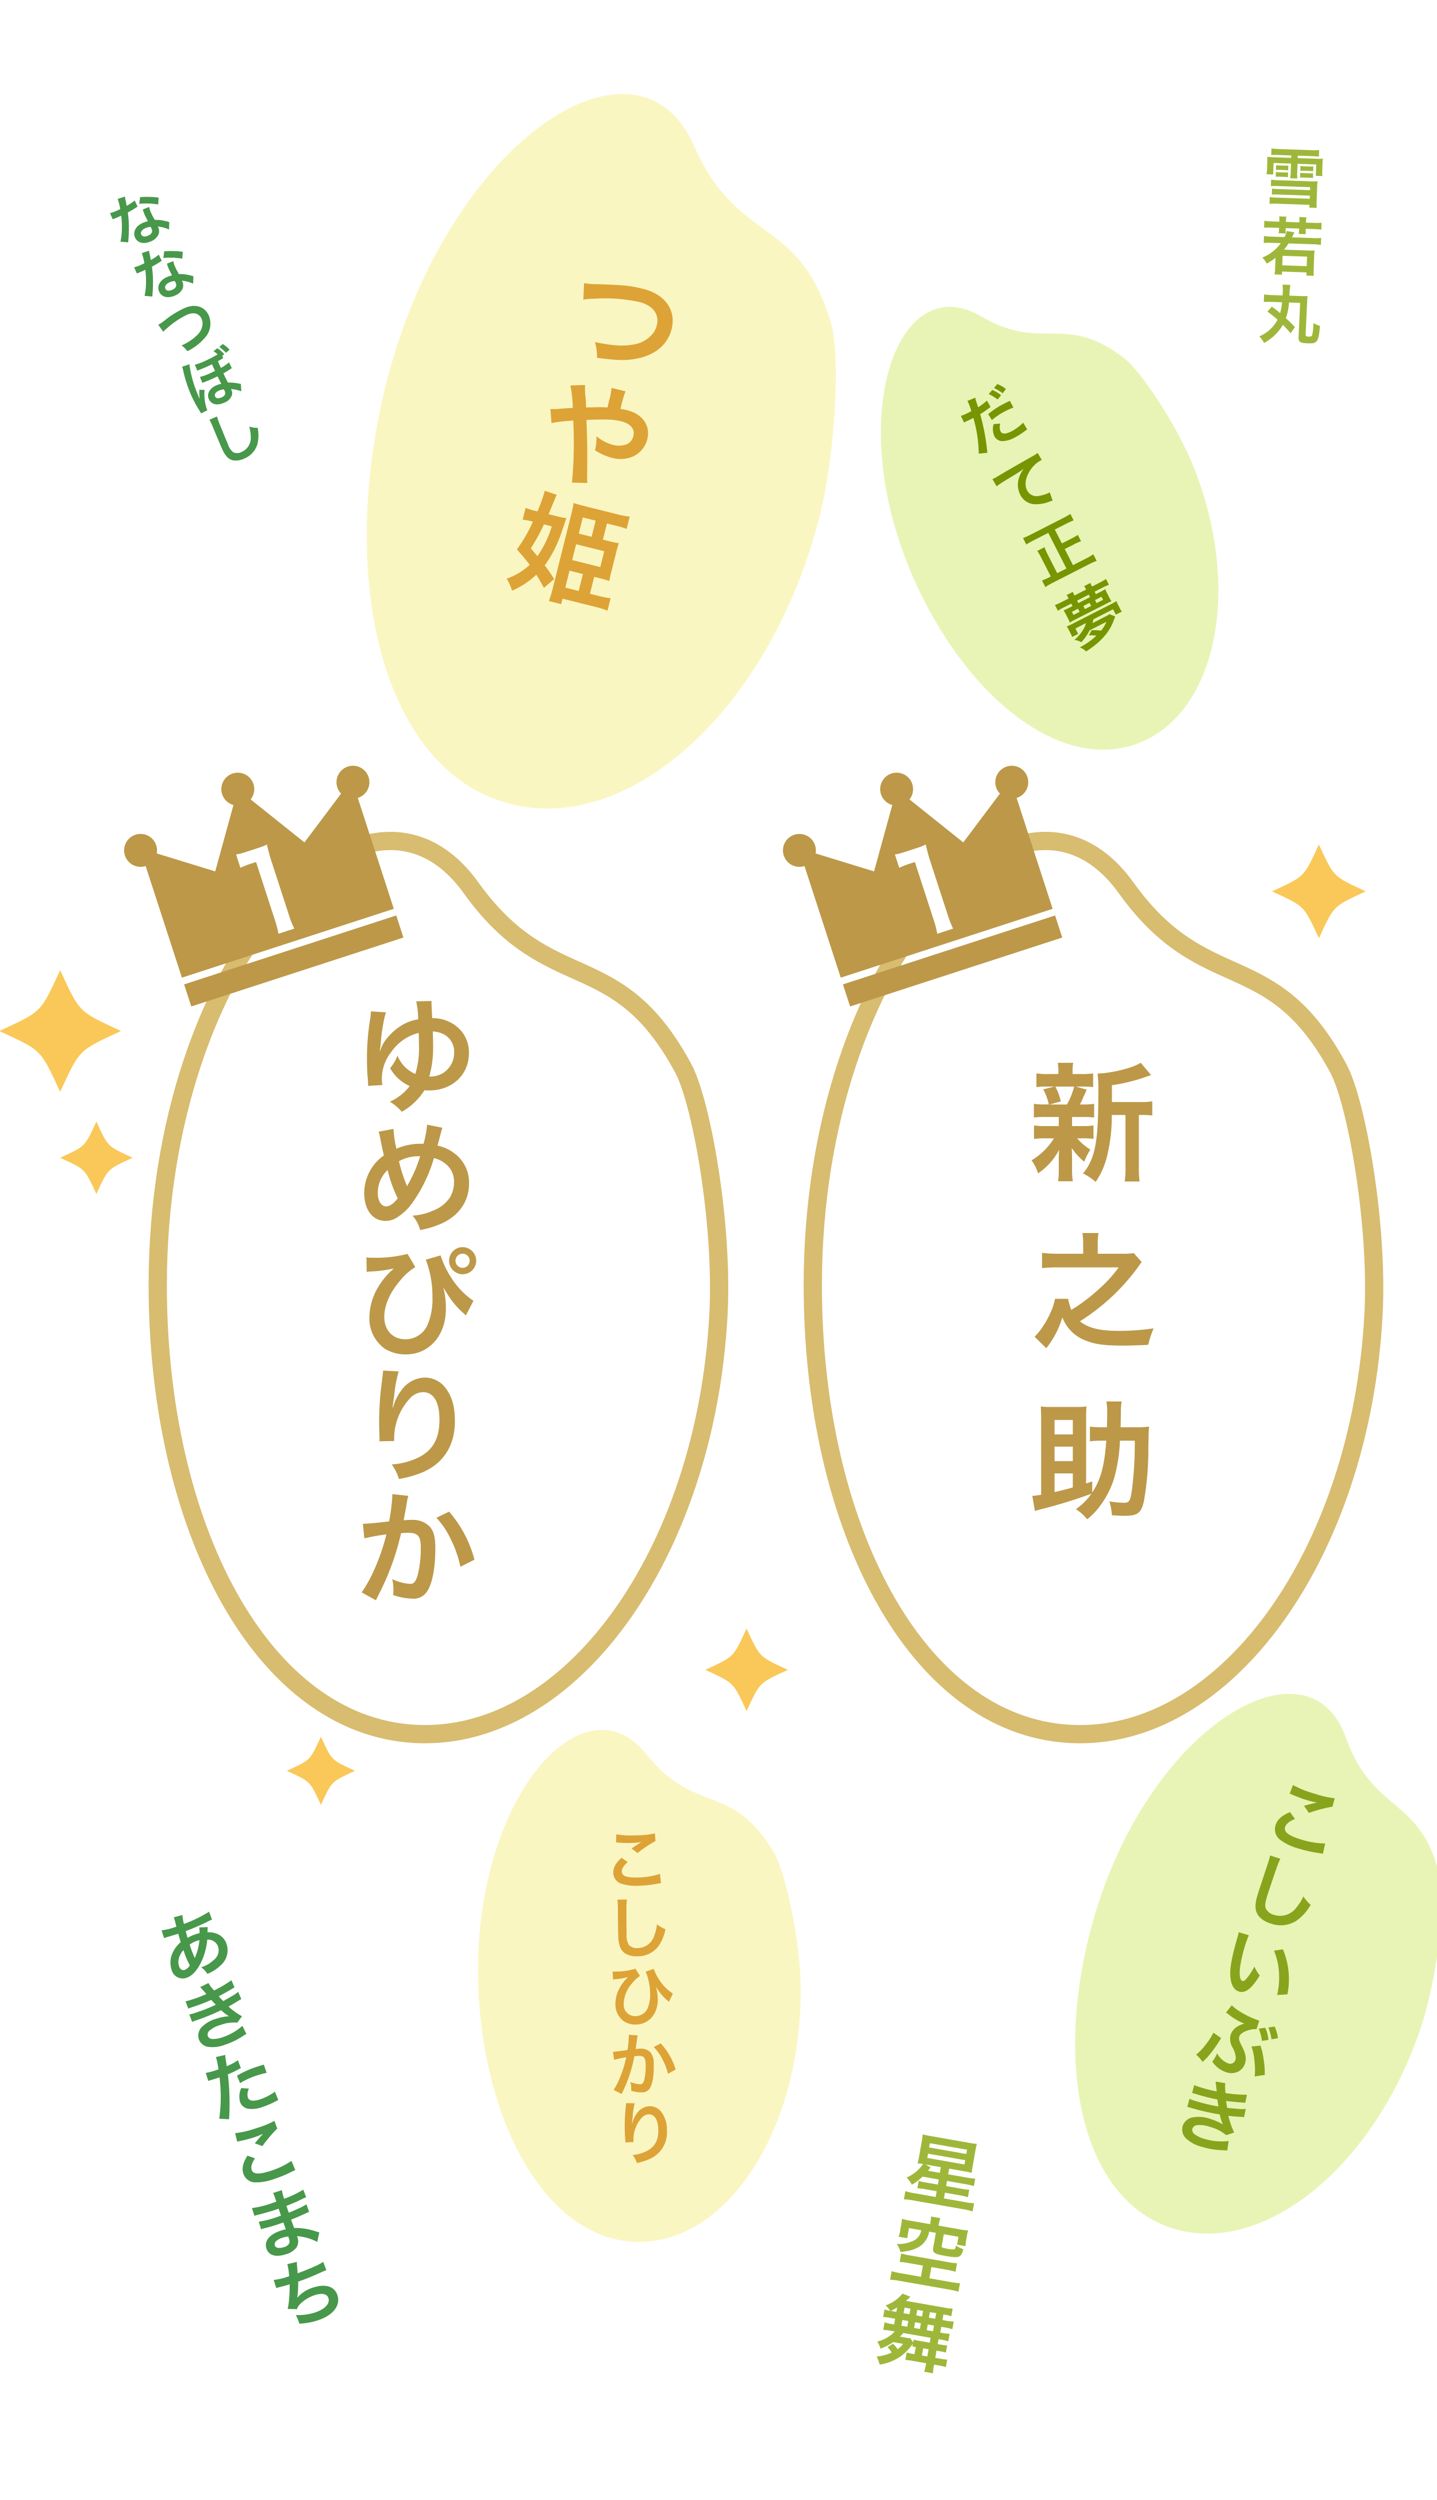 <svg xmlns="http://www.w3.org/2000/svg" xmlns:xlink="http://www.w3.org/1999/xlink" width="315" height="548" viewBox="0 0 315 548">
  <defs>
    <clipPath id="clip-path">
      <rect id="Rectangle_1687" data-name="Rectangle 1687" width="315" height="548" transform="translate(31 4855.559)" fill="#fff" stroke="#707070" stroke-width="1"/>
    </clipPath>
    <clipPath id="clip-path-2">
      <rect id="Rectangle_1521" data-name="Rectangle 1521" width="26.673" height="26.673" fill="#fac858"/>
    </clipPath>
    <clipPath id="clip-path-3">
      <rect id="Rectangle_1521-2" data-name="Rectangle 1521" width="18.095" height="18.095" fill="#fac858"/>
    </clipPath>
    <clipPath id="clip-path-4">
      <rect id="Rectangle_1521-3" data-name="Rectangle 1521" width="14.936" height="14.937" fill="#fac858"/>
    </clipPath>
    <clipPath id="clip-path-5">
      <rect id="Rectangle_1521-4" data-name="Rectangle 1521" width="15.871" height="15.871" fill="#fac858"/>
    </clipPath>
    <clipPath id="clip-path-6">
      <rect id="Rectangle_1521-5" data-name="Rectangle 1521" width="20.543" height="20.543" fill="#fac858"/>
    </clipPath>
    <filter id="Path_3019" x="-30.933" y="-2.955" width="145.14" height="151.68" filterUnits="userSpaceOnUse">
      <feOffset input="SourceAlpha"/>
      <feGaussianBlur stdDeviation="4" result="blur"/>
      <feFlood flood-opacity="0.161"/>
      <feComposite operator="in" in2="blur"/>
      <feComposite in="SourceGraphic"/>
    </filter>
    <filter id="Path_3019-2" x="148.018" y="427.565" width="107.075" height="128.917" filterUnits="userSpaceOnUse">
      <feOffset input="SourceAlpha"/>
      <feGaussianBlur stdDeviation="4" result="blur-2"/>
      <feFlood flood-opacity="0.161"/>
      <feComposite operator="in" in2="blur-2"/>
      <feComposite in="SourceGraphic"/>
    </filter>
    <filter id="Path_3019-3" x="229.345" y="-7.135" width="105.687" height="122.236" filterUnits="userSpaceOnUse">
      <feOffset input="SourceAlpha"/>
      <feGaussianBlur stdDeviation="4" result="blur-3"/>
      <feFlood flood-opacity="0.161"/>
      <feComposite operator="in" in2="blur-3"/>
      <feComposite in="SourceGraphic"/>
    </filter>
    <filter id="Path_3019-4" x="-8.842" y="384.075" width="124.034" height="162.567" filterUnits="userSpaceOnUse">
      <feOffset input="SourceAlpha"/>
      <feGaussianBlur stdDeviation="4" result="blur-4"/>
      <feFlood flood-opacity="0.161"/>
      <feComposite operator="in" in2="blur-4"/>
      <feComposite in="SourceGraphic"/>
    </filter>
  </defs>
  <g id="list14-img5-sp" transform="translate(-31 -4855.559)" clip-path="url(#clip-path)">
    <g id="Group_1694" data-name="Group 1694">
      <g id="Group_1644" data-name="Group 1644" transform="translate(1 61.359)">
        <path id="Path_3275" data-name="Path 3275" d="M124.763,57.224C96.119,13.037,53.236-11.579,23.815,5.405s-31.928,67.728-5.6,113.333c9.876,17.105,28.4,36.885,35.752,40.914,27.193,14.914,32.882-2.964,60.606,7.87,36.689,14.332,49.372-49.816,10.189-110.3" transform="matrix(-0.839, -0.545, 0.545, -0.839, 138.066, 5191.771)" fill="none" stroke="#d8bc6f" stroke-width="4"/>
        <g id="Group_1639" data-name="Group 1639" transform="translate(54.36 4972.402) rotate(-18)">
          <path id="Path_2299" data-name="Path 2299" d="M24.419,35.51H48.838V5.689L34.7,15.617,24.419,0,14.14,15.617,0,5.689V35.51Z" transform="translate(3.606 3.609)" fill="#bc9848"/>
          <path id="Path_2300" data-name="Path 2300" d="M7.214,3.608A3.607,3.607,0,1,1,3.606,0,3.608,3.608,0,0,1,7.214,3.608" transform="translate(0 6.181)" fill="#bc9848"/>
          <path id="Path_2301" data-name="Path 2301" d="M7.214,3.608A3.607,3.607,0,1,1,3.606,0,3.608,3.608,0,0,1,7.214,3.608" transform="translate(24.418 0)" fill="#bc9848"/>
          <path id="Path_2302" data-name="Path 2302" d="M7.214,3.608A3.607,3.607,0,1,1,3.606,0,3.608,3.608,0,0,1,7.214,3.608" transform="translate(48.893 6.354)" fill="#bc9848"/>
          <path id="Path_2303" data-name="Path 2303" d="M3.459,19.4a20.074,20.074,0,0,0,.193-3.144V2.926H2.491A21.362,21.362,0,0,0,0,3.071V0A13.518,13.518,0,0,0,2.418.145H4.644A17.5,17.5,0,0,0,7.112.023a36.481,36.481,0,0,0-.195,3.991V16.256A20.26,20.26,0,0,0,7.112,19.4Z" transform="translate(23.241 17.107)" fill="#fff"/>
          <rect id="Rectangle_986" data-name="Rectangle 986" width="48.896" height="5.088" transform="translate(3.606 40.67)" fill="#bc9848"/>
        </g>
        <path id="Path_3296" data-name="Path 3296" d="M3.483-19.98a10,10,0,0,1-.189,1.836A55.641,55.641,0,0,0,2.619-9.72c0,1.269.054,2.808.135,3.969a19.262,19.262,0,0,1,.135,2.106l3.132-.189a6.492,6.492,0,0,1-.135-1.4A9.545,9.545,0,0,1,7.965-11.1a10.394,10.394,0,0,1,5.994-4.158c.054.891.054,1.485.054,2.457a19.441,19.441,0,0,1-.783,6.534,7.25,7.25,0,0,1-3.915-4.023A9.623,9.623,0,0,1,7.7-7.533,9.032,9.032,0,0,0,11.232-4a4.777,4.777,0,0,0,.756.378.672.672,0,0,0-.135.189A11.145,11.145,0,0,1,7.641-.189,11.242,11.242,0,0,1,10.26,2.025,13.757,13.757,0,0,0,15.228-2.7a6.885,6.885,0,0,0,1.026.054c5.049,0,8.721-3.429,8.721-8.181a7.264,7.264,0,0,0-2.133-5.346A8.321,8.321,0,0,0,16.929-18.5c-.054-.81-.162-3.132-.162-3.267a4.12,4.12,0,0,1,.027-.486l-3.375.081a18.992,18.992,0,0,1,.432,3.942,9.369,9.369,0,0,0-3.4,1.188A12.7,12.7,0,0,0,6.7-13.689,7.6,7.6,0,0,0,5.535-11.34l-.081-.027a1.469,1.469,0,0,1,.081-.513c0-.135.081-.621.081-.729a38.822,38.822,0,0,1,.621-4.86,14.011,14.011,0,0,1,.567-2.3Zm13.581,4.4a6.006,6.006,0,0,1,2.538.7,4.276,4.276,0,0,1,2.133,3.888,5.215,5.215,0,0,1-2.322,4.455,5.235,5.235,0,0,1-2.268.81c-.27.027-.54.027-.891.027a3.136,3.136,0,0,0,.243-.837,23.322,23.322,0,0,0,.621-6.291C17.118-13.878,17.091-14.553,17.064-15.579ZM5.157,6.4a3.456,3.456,0,0,1,.27.918c.3,1.512.783,3.861.918,4.266a10.113,10.113,0,0,0-4.32,8.289c0,3.645,1.863,6.075,4.644,6.075a4.518,4.518,0,0,0,2.511-.729,12.114,12.114,0,0,0,3.213-2.97,32.434,32.434,0,0,0,4.914-10.071,6.37,6.37,0,0,1,2.43,1.161,4.943,4.943,0,0,1,1.971,4.185,6.47,6.47,0,0,1-.918,3.321,7.863,7.863,0,0,1-3.78,2.889,12.259,12.259,0,0,1-4.4,1.053,7.839,7.839,0,0,1,1.674,3.159,19.8,19.8,0,0,0,4.4-1.3C22.707,24.948,25,21.735,25,17.766a7.964,7.964,0,0,0-3.294-6.7A9.329,9.329,0,0,0,18.09,9.45c.108-.378.459-1.7.837-3.159a2.867,2.867,0,0,1,.27-.756L15.8,4.86a20.72,20.72,0,0,1-.783,4.185h-.729a13.07,13.07,0,0,0-5.211,1.08,26.534,26.534,0,0,1-.648-4.347Zm2,8.4a29.006,29.006,0,0,0,2.214,6.21c-.918,1.161-1.782,1.755-2.538,1.755-1.08,0-1.836-1.215-1.836-2.97A6.826,6.826,0,0,1,7.155,14.8Zm4.239,3.564a2.312,2.312,0,0,0-.135-.405,31.366,31.366,0,0,1-1.62-5.1,8.955,8.955,0,0,1,4.644-1.08,29.71,29.71,0,0,1-2.7,6.237,2.186,2.186,0,0,0-.162.351ZM2.565,37.125a5.037,5.037,0,0,1,.81-.081,28.883,28.883,0,0,0,4.374-.513,6.526,6.526,0,0,1,.756-.162,1.483,1.483,0,0,0-.3.3,4.8,4.8,0,0,1-.459.4,17.19,17.19,0,0,0-2.727,3.483,13.323,13.323,0,0,0-1.863,6.507,8.146,8.146,0,0,0,3.348,6.885,8.721,8.721,0,0,0,4.644,1.269c5.1,0,8.775-4.131,8.775-9.936a17,17,0,0,0-.567-4.725c.81,1.269,1.242,2,1.35,2.133a18.035,18.035,0,0,0,2.97,3.4,7.058,7.058,0,0,1,.621.594l1.674-3.213a17.124,17.124,0,0,1-4.887-5.1,20.21,20.21,0,0,1-2.322-4.86l-3.24.945a22.331,22.331,0,0,1,1.458,8.208,14.408,14.408,0,0,1-1,5.886,5.256,5.256,0,0,1-4.941,3.348c-2.754,0-4.617-1.971-4.617-4.887,0-2.565,1.188-5.292,3.483-7.992a12.905,12.905,0,0,1,3.321-2.943l-1.7-2.889a28.4,28.4,0,0,1-7.668.837,6.976,6.976,0,0,1-1.35-.081ZM23.6,31.7a2.97,2.97,0,1,0,2.97,2.97A2.985,2.985,0,0,0,23.6,31.7Zm0,1.431a1.538,1.538,0,0,1,1.539,1.539A1.553,1.553,0,1,1,23.6,33.129ZM6.156,58.752a6.346,6.346,0,0,1-.081.918L5.67,63.018c-.216,1.863-.378,4.86-.378,7.047,0,.54.054,2.538.081,3.321V73.9a2.1,2.1,0,0,1-.027.351l3.24-.054v-.567a12.945,12.945,0,0,1,3.4-8.721A4.019,4.019,0,0,1,14.9,63.477c2.322,0,3.618,2.16,3.618,6.048,0,4.1-1.431,6.669-4.563,8.262a15.761,15.761,0,0,1-5.913,1.539,10.328,10.328,0,0,1,1.593,3.186A23.026,23.026,0,0,0,14.931,81c4.536-2,6.966-5.886,6.966-11.1,0-3.186-.594-5.373-1.944-7.182a5.654,5.654,0,0,0-4.617-2.43,6.445,6.445,0,0,0-5.13,2.754,10.915,10.915,0,0,0-1.7,3.213,5.927,5.927,0,0,1-.162.594H8.262c.054-.648.162-1.566.351-2.7a26.485,26.485,0,0,1,.972-5.211ZM8.181,85.833v.513a41.549,41.549,0,0,1-.7,5.454c-1.485.216-4.752.54-5.751.54l.324,3.186a48.4,48.4,0,0,1,4.833-.864A45.8,45.8,0,0,1,4.266,102.3a29.5,29.5,0,0,1-2.808,5.076l3.132,1.728c.135-.27.135-.3.216-.459l.4-.81a57.907,57.907,0,0,0,3.24-7.587A57.116,57.116,0,0,0,10.1,94.392c.621-.054,1.026-.081,1.566-.081,2.133,0,2.754.729,2.754,3.213a23.99,23.99,0,0,1-.7,6.156c-.4,1.323-.837,1.836-1.62,1.836a11.17,11.17,0,0,1-3.942-1.053,10.141,10.141,0,0,1,.27,2.3c0,.27-.027.648-.054,1.188a13.1,13.1,0,0,0,4.158.783,3.419,3.419,0,0,0,3-1.215c1.3-1.485,2.079-5.184,2.079-9.828,0-2.457-.351-3.753-1.269-4.779a5.23,5.23,0,0,0-4-1.431c-.513,0-.891.027-1.674.081.081-.351.081-.4.189-1,.378-2.025.378-2.025.459-2.592.081-.432.108-.567.162-.918a6.281,6.281,0,0,1,.216-.837Zm9.666,5.184a17.475,17.475,0,0,1,3.1,4.617,24.269,24.269,0,0,1,2.16,6.129L26.19,100.2a26.208,26.208,0,0,0-5.562-10.53Z" transform="translate(107.816 5035.862)" fill="#bc9848"/>
        <g id="Group_1642" data-name="Group 1642" transform="translate(29.851 5006.851)">
          <g id="Group_1354" data-name="Group 1354" transform="translate(0 0)" clip-path="url(#clip-path-2)">
            <path id="Path_3018" data-name="Path 3018" d="M13.337,26.673C8.945,17.232,9.441,17.728,0,13.336,9.441,8.944,8.945,9.44,13.337,0c4.392,9.44,3.9,8.944,13.337,13.336-9.441,4.393-8.945,3.9-13.337,13.337" transform="translate(0 0)" fill="#fac858"/>
          </g>
        </g>
        <g id="Group_1636" data-name="Group 1636" transform="translate(184.606 5151.166)">
          <g id="Group_1354-2" data-name="Group 1354" transform="translate(0 0)" clip-path="url(#clip-path-3)">
            <path id="Path_3018-2" data-name="Path 3018" d="M9.048,18.1C6.068,11.69,6.4,12.027,0,9.047,6.4,6.068,6.068,6.4,9.048,0c2.98,6.4,2.643,6.068,9.048,9.047-6.4,2.98-6.068,2.643-9.048,9.048" transform="translate(0 0)" fill="#fac858"/>
          </g>
        </g>
        <path id="Path_3274" data-name="Path 3274" d="M124.763,57.224C96.119,13.037,53.236-11.579,23.815,5.405s-31.928,67.728-5.6,113.333c9.876,17.105,28.4,36.885,35.752,40.914,27.193,14.914,32.882-2.964,60.606,7.87,36.689,14.332,49.372-49.816,10.189-110.3" transform="matrix(-0.839, -0.545, 0.545, -0.839, 281.655, 5191.771)" fill="none" stroke="#d8bc6f" stroke-width="4"/>
        <g id="Group_1638" data-name="Group 1638" transform="translate(198.78 4972.402) rotate(-18)">
          <path id="Path_2299-2" data-name="Path 2299" d="M24.419,35.51H48.838V5.689L34.7,15.617,24.419,0,14.14,15.617,0,5.689V35.51Z" transform="translate(3.606 3.609)" fill="#bc9848"/>
          <path id="Path_2300-2" data-name="Path 2300" d="M7.214,3.608A3.607,3.607,0,1,1,3.606,0,3.608,3.608,0,0,1,7.214,3.608" transform="translate(0 6.181)" fill="#bc9848"/>
          <path id="Path_2301-2" data-name="Path 2301" d="M7.214,3.608A3.607,3.607,0,1,1,3.606,0,3.608,3.608,0,0,1,7.214,3.608" transform="translate(24.418 0)" fill="#bc9848"/>
          <path id="Path_2302-2" data-name="Path 2302" d="M7.214,3.608A3.607,3.607,0,1,1,3.606,0,3.608,3.608,0,0,1,7.214,3.608" transform="translate(48.893 6.354)" fill="#bc9848"/>
          <path id="Path_2303-2" data-name="Path 2303" d="M3.459,19.4a20.074,20.074,0,0,0,.193-3.144V2.926H2.491A21.362,21.362,0,0,0,0,3.071V0A13.518,13.518,0,0,0,2.418.145H4.644A17.5,17.5,0,0,0,7.112.023a36.481,36.481,0,0,0-.195,3.991V16.256A20.26,20.26,0,0,0,7.112,19.4Z" transform="translate(23.241 17.107)" fill="#fff"/>
          <rect id="Rectangle_986-2" data-name="Rectangle 986" width="48.896" height="5.088" transform="translate(3.606 40.67)" fill="#bc9848"/>
        </g>
        <path id="Path_3297" data-name="Path 3297" d="M18.284-15.036v-3.7a38.465,38.465,0,0,0,7.672-1.9c.5-.168.616-.224.924-.308l-2.3-2.716c-1.428,1.064-6.272,2.3-9.436,2.38a32.549,32.549,0,0,1,.168,4.368c0,10.612-.7,14.28-3.36,17.528a12.92,12.92,0,0,1,2.772,1.848A17.06,17.06,0,0,0,17.22-3.164a36.538,36.538,0,0,0,1.036-9.044h3V-.924a19.918,19.918,0,0,1-.168,3.3H24.36a19.318,19.318,0,0,1-.168-3.3V-12.208h.7a15.953,15.953,0,0,1,2.24.112V-15.2a13.849,13.849,0,0,1-2.548.168ZM6.636-11.76v1.988H3.808a15.394,15.394,0,0,1-2.6-.14v2.968a15.672,15.672,0,0,1,2.548-.14h1.82a14.414,14.414,0,0,1-4.9,4.816A10.5,10.5,0,0,1,2.1.588a14,14,0,0,0,4.62-5.18c-.056.644-.084,1.372-.084,1.9v2.8A16.321,16.321,0,0,1,6.5,2.324h3.22A13.414,13.414,0,0,1,9.548,0V-2.8c0-.14-.028-1.008-.028-1.092-.028-.728-.028-.728-.056-1.092A14.2,14.2,0,0,0,12.208-1.96a16.949,16.949,0,0,1,1.344-2.66,12.281,12.281,0,0,1-2.884-2.464H11.7a20.594,20.594,0,0,1,2.548.112v-2.94a15.463,15.463,0,0,1-2.548.14H9.548V-11.76h2.268a21.394,21.394,0,0,1,2.576.112v-3a15.427,15.427,0,0,1-2.576.14h-.56a10.066,10.066,0,0,0,.616-1.232,5.443,5.443,0,0,1,.476-1.036c.252-.616.252-.616.42-.98l-2.38-.672h1.148a22.127,22.127,0,0,1,2.632.112v-3a15.394,15.394,0,0,1-2.6.14H9.66v-.42a10.264,10.264,0,0,1,.14-2.044H6.412a10.788,10.788,0,0,1,.14,2.044v.42H4.424a16.121,16.121,0,0,1-2.688-.14v3a21.828,21.828,0,0,1,2.632-.112H5.684l-2.464.616a11.691,11.691,0,0,1,1.232,3.3H3.78a15.192,15.192,0,0,1-2.6-.14v3a20.594,20.594,0,0,1,2.548-.112ZM10-18.424A15.725,15.725,0,0,1,8.428-14.5H4.592l2.492-.672a12.4,12.4,0,0,0-1.2-3.248Zm1.988,36.636H6.44a25.576,25.576,0,0,1-3.472-.2v3.36a27.906,27.906,0,0,1,3.416-.168H19.768a28.906,28.906,0,0,1-4.592,4.984,37.21,37.21,0,0,1-5.8,4.34,15.655,15.655,0,0,1-.7-2.436H5.824a13.763,13.763,0,0,1-.9,2.8,20.517,20.517,0,0,1-1.792,3.3,14.2,14.2,0,0,1-1.792,2.212l2.548,2.52A19.662,19.662,0,0,0,7.42,32.156a8.747,8.747,0,0,0,5.544,5.236c1.848.7,3.836.952,7.812.952,1.708,0,3.892-.084,5.46-.168.084-.336.168-.56.2-.728a9.587,9.587,0,0,1,.308-1.092c.112-.336.14-.42.672-1.792a53.705,53.705,0,0,1-7.5.56c-4.284,0-6.8-.616-8.652-2.1A46.139,46.139,0,0,0,23.632,21.656c.98-1.372.98-1.372,1.176-1.624l-1.736-1.96a15.6,15.6,0,0,1-2.6.14H15.176V16.056a14.123,14.123,0,0,1,.168-2.38H11.816a13.894,13.894,0,0,1,.168,2.38ZM13.972,68.12l-1.344.448V54.736c0-1.232.028-2.548.084-3.052a15.051,15.051,0,0,1-2.1.112H4.788a14.8,14.8,0,0,1-2.1-.112c.056.616.084,1.848.084,3.052v16.3a17.29,17.29,0,0,1-1.932.252l.56,3.3c.728-.224.9-.252,1.848-.5A107.19,107.19,0,0,0,13.8,70.808,13.494,13.494,0,0,1,10.388,74.2a9.88,9.88,0,0,1,2.464,2.212,14.781,14.781,0,0,0,3-3.164A19.812,19.812,0,0,0,18.7,67.672a35.4,35.4,0,0,0,1.344-8.484H23.3a80.861,80.861,0,0,1-.616,10.724c-.364,2.52-.588,2.884-1.764,2.884a20.5,20.5,0,0,1-3.192-.308,13.672,13.672,0,0,1,.56,3.052c2.1.112,2.1.112,2.8.112,2.828,0,3.64-.616,4.2-3.164a64.3,64.3,0,0,0,.98-11.76c.084-3.78.084-3.78.168-4.62a22.131,22.131,0,0,1-2.968.14H20.188c.028-1.344.056-2.156.056-3.192a16.233,16.233,0,0,1,.168-2.464H17.08a14.383,14.383,0,0,1,.168,2.436c0,1.316-.028,2.464-.056,3.22h-.728a21.827,21.827,0,0,1-3-.14v3.22a21.5,21.5,0,0,1,2.8-.14h.784c-.392,5.46-1.2,8.512-3.08,11.368Zm-8.26-1.764h4v3.08c-1.12.336-2.464.672-4,1.008Zm0-2.688V60.5h4v3.164Zm0-5.852V54.652h4v3.164Z" transform="translate(255.454 5050.795)" fill="#bc9848"/>
        <g id="Group_1637" data-name="Group 1637" transform="translate(92.879 5174.876)">
          <g id="Group_1354-3" data-name="Group 1354" transform="translate(0 0)" clip-path="url(#clip-path-4)">
            <path id="Path_3018-3" data-name="Path 3018" d="M7.468,14.937C5.009,9.65,5.287,9.928,0,7.468,5.287,5.008,5.009,5.286,7.468,0c2.46,5.286,2.182,5.008,7.468,7.468C9.65,9.928,9.928,9.65,7.468,14.937" transform="translate(0 0)" fill="#fac858"/>
          </g>
        </g>
        <g id="Group_1641" data-name="Group 1641" transform="translate(43.188 5040.037)">
          <g id="Group_1354-4" data-name="Group 1354" transform="translate(0 0)" clip-path="url(#clip-path-5)">
            <path id="Path_3018-4" data-name="Path 3018" d="M7.936,15.871C5.322,10.253,5.617,10.549,0,7.935,5.617,5.322,5.322,5.617,7.936,0c2.613,5.617,2.318,5.322,7.936,7.935-5.617,2.614-5.322,2.318-7.936,7.936" transform="translate(0 0)" fill="#fac858"/>
          </g>
        </g>
        <g id="Group_1640" data-name="Group 1640" transform="translate(308.842 4979.308)">
          <g id="Group_1354-5" data-name="Group 1354" transform="translate(0 0)" clip-path="url(#clip-path-6)">
            <path id="Path_3018-5" data-name="Path 3018" d="M10.272,20.543C6.889,13.272,7.271,13.654,0,10.271,7.271,6.888,6.889,7.271,10.272,0c3.383,7.271,3,6.888,10.272,10.271-7.271,3.383-6.889,3-10.272,10.272" transform="translate(0 0)" fill="#fac858"/>
          </g>
        </g>
      </g>
      <g id="Group_1645" data-name="Group 1645" transform="translate(1934.085 -279.65) rotate(23)">
        <path id="Path_3019-5" data-name="Path 3019" d="M100.41,94.172c16.617-39.058,13.737-78.81-10.873-90.815S29.887,12.549,11.28,50.7C4.3,65.009-.568,86.3.053,93.032c2.291,24.894,16.8,20.637,22.058,44.047,6.96,30.978,55.543,10.539,78.3-42.907" transform="translate(502.232 5541.85) rotate(146)" fill="#faf6c2"/>
        <path id="Path_3293" data-name="Path 3293" d="M2.4-11.75a9.12,9.12,0,0,1,2-.7,35.624,35.624,0,0,1,9.85-1.775,6.515,6.515,0,0,1,3.225.675,3.661,3.661,0,0,1,1.9,3.25A5.512,5.512,0,0,1,19.1-8.525a6.926,6.926,0,0,1-3.775,3.7C13.2-3.9,11.1-3.525,7.1-3.35A10.836,10.836,0,0,1,8.375-.125c4.575-.5,6.525-.95,8.8-2.075,3.55-1.725,5.55-4.6,5.55-8,0-4.25-3.225-7.025-8.175-7.025-2.9,0-4.25.2-9.95,1.425a17.871,17.871,0,0,1-2.925.5ZM8.7,11.025c-.225-.825-.325-1.15-.525-1.775A16.516,16.516,0,0,1,7.3,6.3l-3.1.875a27.337,27.337,0,0,1,1.7,4.65c-1.2.375-1.4.425-2.425.775a14.255,14.255,0,0,1-2.275.65l.975,2.925A28.926,28.926,0,0,1,5.4,14.9a11.7,11.7,0,0,0,1.25-.45A94.088,94.088,0,0,1,9.7,27.75L13,27a6.68,6.68,0,0,1-.375-1.2C11.125,19.55,11,19.075,9.45,13.65c4.225-1.25,5.725-1.55,7.5-1.55,2.1,0,3.325.925,3.325,2.5a2.585,2.585,0,0,1-1.025,2.125,5.014,5.014,0,0,1-2.825.825,9.447,9.447,0,0,1-4-.975,11.019,11.019,0,0,1,.45,3.075,12.226,12.226,0,0,0,3.875.7,7.027,7.027,0,0,0,4.625-1.475,5.672,5.672,0,0,0,2.025-4.35c0-3.075-2.325-5.1-5.85-5.1-.5,0-.85.025-1.45.075a27.877,27.877,0,0,1,.125-4h-3.15a14.674,14.674,0,0,1,.15,3c.025.875.025.875.025,1.375-1,.2-1.425.3-2.125.475ZM19.425,46.6H21c.8,0,1.175.025,1.875.075A14.478,14.478,0,0,1,22.8,44.45V40.3c0-1.125.025-1.575.075-2.175a13.467,13.467,0,0,1-1.95.1H19.3v-3.65h2.2a14.372,14.372,0,0,1,2.275.125V31.9a17.307,17.307,0,0,1-2.75.175H13.9c-1.225,0-2.025-.025-2.775-.075a24.865,24.865,0,0,1,.1,2.55V51.3a23.075,23.075,0,0,1-.15,2.85H13.85V52.925h7.6a19.715,19.715,0,0,1,2.6.15v-2.8a18.806,18.806,0,0,1-2.475.15h-2.15Zm-2.55,0v3.825H13.85V46.6ZM13.85,44.2V40.625H20.2V44.2Zm0-5.975v-3.65h2.9v3.65ZM6.4,35.7q.113-.787.45-3c.075-.6.175-1.15.25-1.55l-2.75-.225A31.963,31.963,0,0,1,3.875,35.7h-.6a11.9,11.9,0,0,1-2.1-.125V38.25a11.247,11.247,0,0,1,1.875-.125h.4a31.161,31.161,0,0,1-1.925,6.75c1.8,1.225,2.45,1.725,3.55,2.6a14.181,14.181,0,0,1-4.15,4.15A13.5,13.5,0,0,1,2.7,53.9,18.164,18.164,0,0,0,7,49.225c.8.75,1.2,1.175,2.325,2.4l1.7-2.425A31.8,31.8,0,0,0,8.3,46.8a26.593,26.593,0,0,0,1.65-6.375c.1-.625.3-2.95.375-4.125.025-.4.05-.425.075-.7a16.218,16.218,0,0,1-2.15.1ZM4.425,43.9A39.493,39.493,0,0,0,5.95,38.125H7.725a22.913,22.913,0,0,1-1.475,7.1Z" transform="matrix(0.988, -0.156, 0.156, 0.988, 397.528, 5493.062)" fill="#dda336"/>
      </g>
      <g id="Group_1646" data-name="Group 1646" transform="translate(-1031.546 49.289) rotate(-1)">
        <path id="Path_3019-6" data-name="Path 3019" d="M71.553,32.957C55.125,7.508,30.531-6.669,13.658,3.113S-4.653,42.119,10.447,68.385c5.664,9.851,16.287,21.243,20.5,23.564,15.6,8.589,18.858-1.707,34.758,4.533,21.042,8.255,28.315-28.691,5.843-63.524" transform="translate(1120.12 5327.565) rotate(-149)" fill="#faf6c2"/>
        <path id="Path_3299" data-name="Path 3299" d="M3.2-9.525a4.5,4.5,0,0,1,.555.045A23.651,23.651,0,0,0,6.5-9.3a15.99,15.99,0,0,0,2.25-.12c-.69.39-1.425.84-2.2,1.335l1.3,1.035A27.577,27.577,0,0,1,11.85-9.54l-.06-1.68a18.6,18.6,0,0,1-3.96.285,19.673,19.673,0,0,1-4.5-.375ZM4.3-6.135C2.955-5.01,2.37-4.02,2.37-2.88A2.577,2.577,0,0,0,4.29-.375a10.73,10.73,0,0,0,3.75.5,25.665,25.665,0,0,0,4.05-.33,5.964,5.964,0,0,1,.66-.06l-.165-2.055a16,16,0,0,1-4.71.63c-2.535,0-3.63-.42-3.63-1.4,0-.645.42-1.275,1.365-2.055ZM3.06,3.015a7.46,7.46,0,0,1,.06,1.02c0,.21,0,.525-.015.975-.09,3.765-.12,5.265-.12,6.045,0,2.01.435,3.165,1.47,3.855a4.89,4.89,0,0,0,2.625.66,5.677,5.677,0,0,0,4.5-1.9A9.24,9.24,0,0,0,13.365,9.84,6.478,6.478,0,0,1,11.55,8.685a10.056,10.056,0,0,1-.69,2.52A3.859,3.859,0,0,1,7.23,13.77a2.375,2.375,0,0,1-2.01-.78,4.169,4.169,0,0,1-.39-2.415c0-1.065.09-4.11.15-5.505a13.712,13.712,0,0,1,.18-2.025ZM1.515,20.475a2.8,2.8,0,0,1,.45-.045,15.284,15.284,0,0,0,2.43-.3c.24-.045.24-.045.42-.075a2.2,2.2,0,0,0-.165.15c-.195.18-.195.18-.255.24A9.55,9.55,0,0,0,2.88,22.38a7.392,7.392,0,0,0-1.035,3.6,4.525,4.525,0,0,0,1.86,3.825,4.845,4.845,0,0,0,2.58.7c2.835,0,4.875-2.3,4.875-5.5a9.548,9.548,0,0,0-.315-2.64c.45.72.69,1.11.75,1.2a11.051,11.051,0,0,0,1.65,1.89,4.315,4.315,0,0,1,.345.315L14.52,24a9.7,9.7,0,0,1-2.715-2.835,11.048,11.048,0,0,1-1.29-2.715l-1.8.54a12.346,12.346,0,0,1,.81,4.56,7.976,7.976,0,0,1-.555,3.255,2.92,2.92,0,0,1-2.745,1.86A2.506,2.506,0,0,1,3.66,25.95,7.028,7.028,0,0,1,5.6,21.51,7.388,7.388,0,0,1,7.44,19.89L6.5,18.27a15.055,15.055,0,0,1-4.26.48,5.6,5.6,0,0,1-.75-.045Zm3.03,12.21v.285A23.083,23.083,0,0,1,4.155,36c-.825.12-2.64.3-3.2.3l.18,1.77a26.892,26.892,0,0,1,2.685-.48A25.446,25.446,0,0,1,2.37,41.835a16.388,16.388,0,0,1-1.56,2.82l1.74.96c.075-.15.075-.165.12-.255l.225-.45a32.171,32.171,0,0,0,1.8-4.215A31.731,31.731,0,0,0,5.61,37.44c.345-.03.57-.045.87-.045,1.185,0,1.53.4,1.53,1.785a13.328,13.328,0,0,1-.39,3.42c-.225.735-.465,1.02-.9,1.02a6.205,6.205,0,0,1-2.19-.585,5.634,5.634,0,0,1,.15,1.275c0,.15-.015.36-.03.66a7.277,7.277,0,0,0,2.31.435,1.9,1.9,0,0,0,1.665-.675c.72-.825,1.155-2.88,1.155-5.46a3.638,3.638,0,0,0-.7-2.655,2.906,2.906,0,0,0-2.22-.795c-.285,0-.495.015-.93.045.045-.195.045-.225.105-.555.21-1.125.21-1.125.255-1.44.045-.24.06-.315.09-.51A3.49,3.49,0,0,1,6.5,32.9Zm5.37,2.88A9.708,9.708,0,0,1,11.64,38.13a13.483,13.483,0,0,1,1.2,3.4l1.71-.87a14.56,14.56,0,0,0-3.09-5.85ZM3.42,47.64a3.525,3.525,0,0,1-.045.51L3.15,50.01c-.12,1.035-.21,2.7-.21,3.915,0,.3.03,1.41.045,1.845v.285a1.166,1.166,0,0,1-.015.195l1.8-.03V55.9A7.192,7.192,0,0,1,6.66,51.06a2.233,2.233,0,0,1,1.62-.795c1.29,0,2.01,1.2,2.01,3.36,0,2.28-.8,3.705-2.535,4.59a8.756,8.756,0,0,1-3.285.855,5.738,5.738,0,0,1,.885,1.77A12.792,12.792,0,0,0,8.3,60a6.3,6.3,0,0,0,3.87-6.165,6.282,6.282,0,0,0-1.08-3.99,3.141,3.141,0,0,0-2.565-1.35,3.581,3.581,0,0,0-2.85,1.53,6.064,6.064,0,0,0-.945,1.785,3.293,3.293,0,0,1-.09.33H4.59c.03-.36.09-.87.195-1.5a14.714,14.714,0,0,1,.54-2.9Z" transform="matrix(1, -0.017, 0.017, 1, 1103.432, 5239.808)" fill="#dda336"/>
      </g>
      <g id="Group_1643" data-name="Group 1643" transform="translate(-3740.425 1296.117) rotate(-42)">
        <g transform="matrix(0.74, 0.67, -0.67, 0.74, 420.98, 5168.76)" filter="url(#Path_3019)">
          <path id="Path_3019-7" data-name="Path 3019" d="M63.366,6.022C36.443-4.338,9.512-1.439,1.942,15.561s7.658,40.3,34.011,52.03c9.885,4.4,24.463,7.2,29.019,6.621,16.854-2.146,13.618-11.9,29.394-16.027,20.875-5.462,5.841-37.975-31-52.163" transform="matrix(-0.59, -0.81, 0.81, -0.59, 42.11, 136.72)" fill="#fff"/>
        </g>
        <path id="Path_3292" data-name="Path 3292" d="M3.965-10.777a13.281,13.281,0,0,1-.39,2.262c-.286.013-.507.013-.663.013a9.026,9.026,0,0,1-1.755-.117v1.482l.689.013c.273.013.351.013.52.013s.234,0,.819-.013A20,20,0,0,1,1.963-4.056,11.833,11.833,0,0,1,.7-1.976l1.5.832c.078-.156.078-.156.247-.468.494-.91.611-1.144.91-1.781a24.953,24.953,0,0,0,1.43-3.77c.806-.065,1.6-.156,2.067-.234a2.535,2.535,0,0,1,.416-.065L7.228-8.957a11.151,11.151,0,0,1-2.08.364c.143-.572.208-.832.273-1.144a6.508,6.508,0,0,1,.208-.871Zm8.32,3.38A20.521,20.521,0,0,0,8.619-9.139l-.78,1.261a15.911,15.911,0,0,1,3.744,1.82Zm-.052,5.863a2.327,2.327,0,0,1-.195-.182,4.794,4.794,0,0,0-.455-.351,8.122,8.122,0,0,0-2.054-1.2,13.8,13.8,0,0,1-.117-1.781,4.333,4.333,0,0,1,.156-1.313L8.06-6.435a6.9,6.9,0,0,0-.1,1.313c0,.39.026.9.065,1.5a6.457,6.457,0,0,0-1.209-.117C5.161-3.744,4-2.821,4-1.508S5.122.676,6.838.676A3,3,0,0,0,9-.052,2.077,2.077,0,0,0,9.555-1.43c0-.052-.013-.143-.026-.26A7.862,7.862,0,0,1,11.518-.078Zm-4.16-.715s.026.312.026.442c0,.728-.429,1.092-1.313,1.092-.806,0-1.274-.312-1.274-.845s.546-.9,1.391-.9A3.277,3.277,0,0,1,8.073-2.249ZM3.965,2.223a13.281,13.281,0,0,1-.39,2.262c-.286.013-.507.013-.663.013a9.026,9.026,0,0,1-1.755-.117V5.863l.689.013c.273.013.351.013.52.013s.234,0,.819-.013A20,20,0,0,1,1.963,8.944,11.833,11.833,0,0,1,.7,11.024l1.5.832c.078-.156.078-.156.247-.468.494-.91.611-1.144.91-1.781a24.953,24.953,0,0,0,1.43-3.77c.806-.065,1.6-.156,2.067-.234a2.535,2.535,0,0,1,.416-.065L7.228,4.043a11.151,11.151,0,0,1-2.08.364c.143-.572.208-.832.273-1.144a6.508,6.508,0,0,1,.208-.871Zm8.32,3.38A20.521,20.521,0,0,0,8.619,3.861l-.78,1.261a15.911,15.911,0,0,1,3.744,1.82Zm-.052,5.863a2.328,2.328,0,0,1-.195-.182,4.794,4.794,0,0,0-.455-.351,8.122,8.122,0,0,0-2.054-1.2,13.8,13.8,0,0,1-.117-1.781,4.333,4.333,0,0,1,.156-1.313L8.06,6.565a6.9,6.9,0,0,0-.1,1.313c0,.39.026.9.065,1.5a6.457,6.457,0,0,0-1.209-.117C5.161,9.256,4,10.179,4,11.492s1.118,2.184,2.834,2.184A3,3,0,0,0,9,12.948a2.077,2.077,0,0,0,.559-1.378c0-.052-.013-.143-.026-.26a7.862,7.862,0,0,1,1.989,1.612Zm-4.16-.715s.026.312.026.442c0,.728-.429,1.092-1.313,1.092-.806,0-1.274-.312-1.274-.845s.546-.9,1.391-.9A3.277,3.277,0,0,1,8.073,10.751ZM1.248,19.89a4.742,4.742,0,0,1,1.04-.364A18.524,18.524,0,0,1,7.41,18.6a3.388,3.388,0,0,1,1.677.351,1.9,1.9,0,0,1,.988,1.69,2.866,2.866,0,0,1-.143.923,3.6,3.6,0,0,1-1.963,1.924,11.162,11.162,0,0,1-4.277.767,5.635,5.635,0,0,1,.663,1.677,12.212,12.212,0,0,0,4.576-1.079,4.613,4.613,0,0,0,2.886-4.16c0-2.21-1.677-3.653-4.251-3.653a20.52,20.52,0,0,0-5.174.741,9.293,9.293,0,0,1-1.521.26ZM4.589,30.706h.182a1.84,1.84,0,0,1,.247.013c1.066.052,1.261.052,1.781.052.351,0,.9-.013,1.326-.026-.013.325-.013.468-.013.715,0,.182,0,.3.013.884-.52.013-.949.026-1.3.026A10.835,10.835,0,0,1,4.563,32.2l-.039,1.43a1.436,1.436,0,0,1,.208-.013,2.62,2.62,0,0,1,.3.013c1.157.039,1.4.052,1.755.052.078,0,.533-.013,1.365-.026.052,1.534.065,1.69.078,1.846a3.751,3.751,0,0,0-1.157-.156c-1.6,0-2.7.858-2.7,2.08,0,1.287,1.04,2.093,2.7,2.093a2.763,2.763,0,0,0,2.379-.936A1.97,1.97,0,0,0,9.7,37.375a3.032,3.032,0,0,0,.3.195,6.539,6.539,0,0,1,1.573,1.209l.572-1.534a1.613,1.613,0,0,1-.351-.234,9.98,9.98,0,0,0-2.119-1.183c-.065-1-.078-1.287-.091-2.249.442-.039,1.066-.117,1.716-.221a3.636,3.636,0,0,1,.442-.065l-.052-1.417a10.929,10.929,0,0,1-2.119.39c0-.3-.013-.65-.013-.65a7.317,7.317,0,0,1,.039-.962c.507-.039.507-.039.884-.091.182-.013.247-.026.429-.039l-.013-.546.572-.169A6.8,6.8,0,0,0,10.608,28l-1.027.26a7.873,7.873,0,0,1,.546,1,26.01,26.01,0,0,1-3.185.195,12.339,12.339,0,0,1-2.3-.156Zm3.653,6.11s.026.273.026.377c0,.715-.377,1.04-1.209,1.04-.754,0-1.2-.3-1.2-.78s.507-.819,1.222-.819A3.4,3.4,0,0,1,8.242,36.816ZM3.094,39.533a1.924,1.924,0,0,1-.013-.26,9.869,9.869,0,0,1,1.261-4.056L3.289,34.71a2.718,2.718,0,0,1-.182.416c-.078.169-.286.676-.351.871-.13.364-.13.364-.182.481H2.548v-.26c.013-.13.013-.273.013-.442.013-.39.026-1.027.039-1.2a24.967,24.967,0,0,1,.988-5.85L1.9,28.561a3.8,3.8,0,0,1-.117.845,30.18,30.18,0,0,0-.6,5.564,27.1,27.1,0,0,0,.234,3.549A6.367,6.367,0,0,1,1.534,39.6ZM12.935,29.38a7.649,7.649,0,0,0-.858-1.729l-.975.273a8.5,8.5,0,0,1,.832,1.768ZM2.652,41.613A6.465,6.465,0,0,1,2.7,42.5c0,.182,0,.455-.013.845-.078,3.263-.1,4.563-.1,5.239,0,1.742.377,2.743,1.274,3.341a4.238,4.238,0,0,0,2.275.572,4.92,4.92,0,0,0,3.9-1.651,8.008,8.008,0,0,0,1.547-3.315,5.614,5.614,0,0,1-1.573-1,8.715,8.715,0,0,1-.6,2.184,3.345,3.345,0,0,1-3.146,2.223,2.058,2.058,0,0,1-1.742-.676,3.613,3.613,0,0,1-.338-2.093c0-.923.078-3.562.13-4.771a11.884,11.884,0,0,1,.156-1.755Z" transform="matrix(0.951, 0.309, -0.309, 0.951, 403.877, 5227.448)" fill="#47984a"/>
      </g>
      <g id="Group_1647" data-name="Group 1647" transform="translate(-1878.698 78.801) rotate(-13)">
        <path id="Path_3019-8" data-name="Path 3019" d="M71.065,6.754c-30.194-11.619-60.4-8.368-68.888,10.7S10.766,62.645,40.321,75.8c11.086,4.935,27.435,8.078,32.545,7.425,18.9-2.407,15.273-13.348,32.966-17.974,23.412-6.125,6.55-42.59-34.767-58.5" transform="translate(908.648 5617.038) rotate(-82)" fill="#e8f4b5"/>
        <path id="Path_3300" data-name="Path 3300" d="M3.621-10.8a5.1,5.1,0,0,1,.629.051,26.8,26.8,0,0,0,3.111.2,18.122,18.122,0,0,0,2.55-.136c-.782.442-1.615.952-2.5,1.513L8.891-7.99a31.254,31.254,0,0,1,4.539-2.822l-.068-1.9a21.083,21.083,0,0,1-4.488.323,22.3,22.3,0,0,1-5.1-.425ZM4.879-6.953c-1.53,1.275-2.193,2.4-2.193,3.689A2.921,2.921,0,0,0,4.862-.425a12.16,12.16,0,0,0,4.25.561A29.087,29.087,0,0,0,13.7-.238a6.759,6.759,0,0,1,.748-.068l-.187-2.329a18.13,18.13,0,0,1-5.338.714C6.052-1.921,4.811-2.4,4.811-3.5c0-.731.476-1.445,1.547-2.329ZM3.468,3.417a8.455,8.455,0,0,1,.068,1.156c0,.238,0,.595-.017,1.1-.1,4.267-.136,5.967-.136,6.851,0,2.278.493,3.587,1.666,4.369a5.542,5.542,0,0,0,2.975.748,6.434,6.434,0,0,0,5.1-2.159,10.472,10.472,0,0,0,2.023-4.335A7.342,7.342,0,0,1,13.09,9.843a11.4,11.4,0,0,1-.782,2.856,4.374,4.374,0,0,1-4.114,2.907,2.692,2.692,0,0,1-2.278-.884c-.34-.51-.442-1.122-.442-2.737,0-1.207.1-4.658.17-6.239a15.54,15.54,0,0,1,.2-2.3ZM1.819,21.505a8.123,8.123,0,0,1,.068,1.088c.068,4.709.374,7.174,1.071,8.874.68,1.632,1.6,2.465,2.737,2.465,1.445,0,2.431-1.377,3.315-4.692a8.392,8.392,0,0,1-1.7-1.547,12.533,12.533,0,0,1-.9,3.077c-.2.476-.442.731-.7.731-.544,0-1.088-1.088-1.377-2.856a31.813,31.813,0,0,1-.323-4.556,19.763,19.763,0,0,1,.136-2.584ZM10.4,23.12A14.839,14.839,0,0,1,12.818,27.3a17.234,17.234,0,0,1,1.088,4.913l2.108-.8a16.949,16.949,0,0,0-3.825-9.146ZM11.8,38.709a3.26,3.26,0,0,1-.34.017A19.854,19.854,0,0,1,7.31,38.1a9.449,9.449,0,0,1-2.261-.833l-.748,1.9c.238.068.289.085.578.187a12.777,12.777,0,0,0,3.417.9c.374.051.374.051.561.068a5.1,5.1,0,0,0-1.224,1A3.361,3.361,0,0,0,6.7,43.554,3.666,3.666,0,0,0,7.99,46.138a5.658,5.658,0,0,1,1.054,1.411,2.043,2.043,0,0,1,.272.952A1.2,1.2,0,0,1,7.99,49.674,4.574,4.574,0,0,1,5.066,48.28a9.442,9.442,0,0,1-.476,2.057,5.861,5.861,0,0,0,3.57,1.326,3.409,3.409,0,0,0,2.312-.748,3.067,3.067,0,0,0,1.088-2.329,3.805,3.805,0,0,0-.34-1.5,6.341,6.341,0,0,0-1.173-1.615c-1.02-1.088-1.088-1.156-1.258-1.5a1.479,1.479,0,0,1-.153-.612c0-.629.6-1.36,1.683-2.04a4.019,4.019,0,0,1,1.445-.612ZM2.958,44.2a15.262,15.262,0,0,1-.867,3.009,11.326,11.326,0,0,1-1.36,2.7A6.585,6.585,0,0,1,2.55,51.034c.357-.612.578-1,.646-1.139a28,28,0,0,0,1.53-4.318c.119-.476.136-.51.2-.748Zm8.857.459A11.515,11.515,0,0,1,13.328,47.4a15.747,15.747,0,0,1,1.088,3.315l2.006-.952a16.157,16.157,0,0,0-1.088-2.89,17.438,17.438,0,0,0-1.683-2.992Zm.391-4.216a10.77,10.77,0,0,1,1.445,2.363l1.309-.629a8.477,8.477,0,0,0-1.445-2.346Zm4.641.765A9.129,9.129,0,0,0,15.4,38.981l-1.258.6a11.213,11.213,0,0,1,1.411,2.278Zm-14.484,17c.357-.017.442-.034,1.156-.034a40.986,40.986,0,0,0,4.556-.238c.136.306.187.408.357.765.136.323.2.425.306.629a33.445,33.445,0,0,1-4.811.323,10.075,10.075,0,0,1-1.751-.068l.068,1.853c.289-.034.408-.034.7-.051a48.8,48.8,0,0,0,6.579-.459,10.235,10.235,0,0,0,1.309,1.9,11.715,11.715,0,0,0-2.941-.357,7.578,7.578,0,0,0-3.961.85A2.839,2.839,0,0,0,2.5,65.688a2.738,2.738,0,0,0,1.309,2.329,7.773,7.773,0,0,0,4.148.833,16.367,16.367,0,0,0,4.352-.578,8.408,8.408,0,0,1,1.1-.255l-.306-2.091a13.2,13.2,0,0,1-5.236,1.1,6.626,6.626,0,0,1-2.431-.374,1.121,1.121,0,0,1-.731-.986,1.226,1.226,0,0,1,.731-1.037A6.558,6.558,0,0,1,8.3,64.158a9.142,9.142,0,0,1,3.91.7l1.5-1.071a17,17,0,0,1-2.278-3.111c.2-.051.2-.051.629-.136.408-.085.969-.2,1.666-.374.391-.1.748-.17,1.071-.221l-.17-1.853a8.586,8.586,0,0,1-1.615.493c-.1.017-.884.187-2.346.493A15.308,15.308,0,0,1,10,57.681c.527-.068,2.414-.442,3.553-.714l.578-.119-.17-1.8a28.561,28.561,0,0,1-4.59,1.02,9.965,9.965,0,0,1-.7-2.057L6.545,54.3c.017.034.255.561.68,1.547.136.306.136.306.187.442a30.213,30.213,0,0,1-3.5.187,14.261,14.261,0,0,1-1.632-.068Z" transform="translate(964.697 5538.126) rotate(30)" fill="#88a41c"/>
      </g>
      <g id="Group_1648" data-name="Group 1648" transform="matrix(0.899, 0.438, -0.438, 0.899, 1661.975, -108.211)">
        <g transform="matrix(0.9, -0.44, 0.44, 0.9, 710.06, 5176.38)" filter="url(#Path_3019-2)">
          <path id="Path_3019-9" data-name="Path 3019" d="M62.19,57.725c9.438-24.526,6.8-49.06-8.69-55.956S16.79,8.745,6.1,32.752c-4.009,9-6.561,22.285-6.031,26.436,1.955,15.353,10.842,12.406,14.6,26.777,4.976,19.017,34.595,5.321,47.52-28.24" transform="matrix(-0.98, 0.17, -0.17, -0.98, 243.09, 532.73)" fill="#fff"/>
        </g>
        <path id="Path_3301" data-name="Path 3301" d="M7.6-4.624v1.139H5.2a15.339,15.339,0,0,1-1.887-.068v1.632A13.15,13.15,0,0,1,5.2-2.006H7.6V-.731H2.805a14.623,14.623,0,0,1-1.972-.1V.986A14.268,14.268,0,0,1,2.89.867H13.906a15.965,15.965,0,0,1,2.21.119V-.833a15.887,15.887,0,0,1-2.108.1H9.435V-2.006h3.026a16.608,16.608,0,0,1,2.108.1V-3.57a14.547,14.547,0,0,1-2.091.085H9.435V-4.624h3.978a19.391,19.391,0,0,1,2.023.085V-6.188a18.232,18.232,0,0,1-2.023.085H9.435V-7.361h3.417a11.693,11.693,0,0,1,1.615.068c-.034-.425-.051-.816-.051-1.547v-3.417c0-.7.017-1.071.051-1.5a13.979,13.979,0,0,1-1.666.068H4.063a14.024,14.024,0,0,1-1.649-.068,13.6,13.6,0,0,1,.068,1.547v3.4c0,.646-.034,1.088-.068,1.513a8.033,8.033,0,0,1,1.207-.068A8.557,8.557,0,0,1,.578-3.808,6.485,6.485,0,0,1,1.989-2.482,11.091,11.091,0,0,0,4-4.624ZM4.165-7.361H7.582V-6.1H4.947c.187-.34.2-.374.442-.816Zm.136-4.76H12.58v.952H4.3Zm0,2.329H12.58v.952H4.3ZM7.429,5.352H3.009a15.048,15.048,0,0,1-1.87-.085,8.984,8.984,0,0,1,.068,1.275V7.885a8.942,8.942,0,0,1-.085,1.377H3.009V7h2.72A2.962,2.962,0,0,1,4.4,9.6,7.783,7.783,0,0,1,1,10.894a5.794,5.794,0,0,1,1.088,1.6,18.2,18.2,0,0,0,1.87-.646,6.663,6.663,0,0,0,2.38-1.615A4.985,4.985,0,0,0,7.514,7H8.993v3.281c0,1.122.459,1.343,2.737,1.343,2.057,0,2.737-.085,3.2-.408.374-.272.527-.7.629-1.717a6.249,6.249,0,0,1-1.734-.527c0,.612-.068.833-.289.918a6.164,6.164,0,0,1-1.411.119h-.085c-.289-.017-.493-.017-.612-.017-.544-.017-.663-.085-.663-.408V7h3.264V8.752H15.9a7.4,7.4,0,0,1-.085-1.275V6.542a8.684,8.684,0,0,1,.068-1.275,15.216,15.216,0,0,1-1.87.085H9.316V4.774a5.094,5.094,0,0,1,.1-1.105H7.327a4.526,4.526,0,0,1,.1,1.105Zm.017,9.214v2.5H3.009c-.731,0-1.734-.051-2.108-.1V18.85a17.96,17.96,0,0,1,2.108-.1H14.025a17.847,17.847,0,0,1,2.091.1V16.963a15.946,15.946,0,0,1-2.091.1H9.333v-2.5h3.4a15.446,15.446,0,0,1,1.989.1v-1.9a16.115,16.115,0,0,1-2.006.1H4.08a12.465,12.465,0,0,1-1.785-.1v1.9a14.17,14.17,0,0,1,1.955-.1ZM6.137,32.209a5.18,5.18,0,0,1-.969,1.36,9,9,0,0,0-1.207-1l-1.054.952A5.476,5.476,0,0,1,4,34.538,10.645,10.645,0,0,1,.918,35.966a8.564,8.564,0,0,1,.952,1.615,10.777,10.777,0,0,0,4.522-2.89,12.373,12.373,0,0,0,1.853-2.856v.629a6.388,6.388,0,0,1,.748-.051v1.6h-.17a11.916,11.916,0,0,1-1.581-.068v1.649a13.486,13.486,0,0,1,1.581-.068h3.026v.561a7.58,7.58,0,0,1-.1,1.343h1.972a8,8,0,0,1-.1-1.343v-.561h1.054a13.3,13.3,0,0,1,1.581.068V33.943a12.249,12.249,0,0,1-1.581.068H13.617v-1.6h.867c.493,0,.85.017,1.224.051V30.883a8.393,8.393,0,0,1-1.275.068h-.816V29.863h.51a12.023,12.023,0,0,1,1.683.085V28.282a11.813,11.813,0,0,1-1.717.085h-.357V27.092h.714a11.739,11.739,0,0,1,1.768.085v-1.7a9.069,9.069,0,0,1-1.768.1h-.714V24.338h.119a10.674,10.674,0,0,1,1.649.085v-1.7a9.186,9.186,0,0,1-1.751.1H5.117c.238-.272.425-.493.51-.612.187-.272.221-.306.323-.442L4.1,21.4A8.287,8.287,0,0,1,.9,24.576a5.487,5.487,0,0,1,1.207,1,8.271,8.271,0,0,1-1.292-.1v1.7a11.623,11.623,0,0,1,1.751-.085h.9v1.275H3.06a12.363,12.363,0,0,1-1.734-.085v1.666a13.838,13.838,0,0,1,1.581-.085h.952a7.01,7.01,0,0,1-.425.612A8.332,8.332,0,0,1,.476,32.719,5.063,5.063,0,0,1,1.445,34.1a11.867,11.867,0,0,0,2.5-1.887Zm-.952-1.428a8.374,8.374,0,0,0,.578-.918h6.086v1.088H9.537A12.851,12.851,0,0,1,8.245,30.9v.629l-.748-.8a7.6,7.6,0,0,1-1,.051Zm-.1-2.414V27.092H6.392v1.275ZM3.468,25.579H2.278c.425-.34.782-.646,1.19-1Zm1.615,0V24.338H6.392v1.241Zm2.822,2.788V27.092H9.2v1.275Zm0-2.788V24.338H9.2v1.241Zm2.822,2.788V27.092h1.394v1.275Zm0-2.788V24.338h1.394v1.241Zm1.122,6.834v1.6H10.642v-1.6Z" transform="translate(1096.045 5522.424) rotate(-16)" fill="#9eb73a"/>
      </g>
      <g id="Group_1649" data-name="Group 1649" transform="matrix(0.961, -0.276, 0.276, 0.961, -1445.048, -76.732)">
        <path id="Path_3019-10" data-name="Path 3019" d="M66.926,62.122C77.082,35.727,74.241,9.325,57.574,1.9S18.069,9.411,6.566,35.247C2.251,44.938-.5,59.23.075,63.7c2.1,16.523,11.668,13.351,15.712,28.817,5.355,20.465,37.23,5.726,51.139-30.391" transform="translate(303.38 5348.115) rotate(151)" fill="#e8f4b5"/>
        <path id="Path_3294" data-name="Path 3294" d="M1.2-7.6a2.091,2.091,0,0,1,.266-.014c.112,0,.308,0,.56.014s.378.014.448.014H3.29A1.185,1.185,0,0,0,3.472-7.6,29.911,29.911,0,0,1,.966-.07L2.73.616A47.465,47.465,0,0,0,4.3-4.018c.364-1.274.714-2.758.868-3.626a19.085,19.085,0,0,0,2.3-.294c.336-.056.336-.056.448-.07l-.07-1.61a11.619,11.619,0,0,1-2.394.42c.056-.322.07-.406.14-.8a7.955,7.955,0,0,1,.266-1.344L4-11.508a1.9,1.9,0,0,1,.014.252,16.993,16.993,0,0,1-.266,2.142c-.322.014-.476.014-.644.014a11.139,11.139,0,0,1-1.876-.126Zm11.1.308c-.882-.014-1.008-.014-1.386-.014a17.967,17.967,0,0,0-4.172.448l.126,1.54a15.109,15.109,0,0,1,3.7-.406,14.575,14.575,0,0,1,1.764.1ZM6.79-4.354A3.979,3.979,0,0,0,5.754-1.918,2.023,2.023,0,0,0,6.748-.2a5.685,5.685,0,0,0,2.814.56,15,15,0,0,0,2.6-.238c.322-.056.434-.07.686-.1l-.126-1.722a10.276,10.276,0,0,1-3.178.532c-1.4,0-2.1-.364-2.1-1.078a2.324,2.324,0,0,1,.728-1.554ZM8.834-10.71a8.388,8.388,0,0,1,1.2,1.946l1.106-.5a7.166,7.166,0,0,0-1.2-1.9Zm3.878.728a7.242,7.242,0,0,0-1.19-1.834l-1.05.448a9.2,9.2,0,0,1,1.162,1.89ZM1.2,8.09a20.322,20.322,0,0,1,2.324-.28c3.038-.224,3.584-.266,4.718-.434A6.17,6.17,0,0,0,6.3,8.776a4.936,4.936,0,0,0-1.33,3.3,3.746,3.746,0,0,0,2,3.374,8.423,8.423,0,0,0,3.276.924,2.974,2.974,0,0,1,.476.084l.252-1.9c-.14.014-.266.014-.28.014a8.5,8.5,0,0,1-2.086-.364,2.351,2.351,0,0,1-1.862-2.282c0-1.414,1.05-2.814,2.828-3.738a6.261,6.261,0,0,1,2.772-.756,2.168,2.168,0,0,1,.294.014l-.1-1.792a7.9,7.9,0,0,1-1.61.14c-3.878.182-6.2.308-6.986.35-2.058.14-2.058.14-2.31.14-.07,0-.224,0-.532-.014Zm5.446,23H4.382V26.554a13.062,13.062,0,0,1,.1-1.806H2.7a13.556,13.556,0,0,1,.1,1.82V31.09H2.506a10.211,10.211,0,0,1-1.82-.1v1.624a15.194,15.194,0,0,1,1.848-.1H11.48a13.921,13.921,0,0,1,1.834.1V30.992a14.735,14.735,0,0,1-1.848.1H8.26V27.128h2.394a12.439,12.439,0,0,1,1.568.084V25.658a11.983,11.983,0,0,1-1.568.084H8.26V22.326h2.814c.616,0,1.218.028,1.778.084V20.828a17.621,17.621,0,0,1-1.778.084H2.968A16.377,16.377,0,0,1,1.2,20.828V22.41c.588-.056,1.12-.084,1.778-.084H6.65ZM9.156,45.48a7.649,7.649,0,0,1-1.932,1.2,10.246,10.246,0,0,0-1.806-1.022l-1.05.728A7.667,7.667,0,0,1,5.81,47.2a16.639,16.639,0,0,1-4.424.63,3.568,3.568,0,0,1,.84,1.428c1.33-.168,1.736-.224,2.324-.35a14.787,14.787,0,0,0,3.514-1.148,11.243,11.243,0,0,0,3.024-2.17,2.519,2.519,0,0,1,.322-.28l-.9-1.008a7.391,7.391,0,0,1-1.106.056H6.3c.224-.238.322-.364.56-.658h4.83v1.33h1.484a6.285,6.285,0,0,1-.056-1.022v-.616a5.449,5.449,0,0,1,.056-.952,14.911,14.911,0,0,1-1.54.056H2.45a14.314,14.314,0,0,1-1.512-.056,5.657,5.657,0,0,1,.056.952v.616a6.623,6.623,0,0,1-.056,1.022H2.422V43.7H5.04a5.943,5.943,0,0,1-1.386,1.106A8.7,8.7,0,0,1,1.078,45.83a3.815,3.815,0,0,1,1.134,1.148,12.011,12.011,0,0,0,2.814-1.5Zm.686-6.44v-.616H11.76a11.689,11.689,0,0,1,1.568.084V37.08a12.6,12.6,0,0,1-1.568.084H9.842V37.01A3.886,3.886,0,0,1,9.9,36.3H8.344a3.886,3.886,0,0,1,.056.714v.154H5.53V37.01a5.6,5.6,0,0,1,.042-.714H4.032a3.789,3.789,0,0,1,.056.714v.154H2.31A11.815,11.815,0,0,1,.77,37.08v1.428a9.26,9.26,0,0,1,1.54-.084H4.088v.616H3.262a10.558,10.558,0,0,1-1.344-.056,7.9,7.9,0,0,1,.056,1.022v1.008a6.984,6.984,0,0,1-.056.98,8.761,8.761,0,0,1,1.232-.056h7.8a8.889,8.889,0,0,1,1.232.056,6.331,6.331,0,0,1-.056-.952V39.95a6.292,6.292,0,0,1,.056-.966,10.558,10.558,0,0,1-1.344.056Zm-1.442,0H5.53v-.616H8.4Zm.686,1.82V40.1h1.6v.756Zm-1.344,0H6.216V40.1H7.742Zm-2.842,0H3.4V40.1H4.9Z" transform="translate(235.047 5303.955) rotate(-11)" fill="#779501"/>
      </g>
      <g id="Group_1650" data-name="Group 1650" transform="matrix(0.966, -0.259, 0.259, 0.966, -2052.329, -9.846)">
        <g transform="matrix(0.97, 0.26, -0.26, 0.97, 753.08, 5238.83)" filter="url(#Path_3019-3)">
          <path id="Path_3019-11" data-name="Path 3019" d="M51.744,4.917C29.759-3.542,7.767-1.175,1.585,12.707S7.839,45.613,29.358,55.194c8.072,3.594,19.976,5.882,23.7,5.406,13.762-1.753,11.121-9.719,24-13.087,17.046-4.46,4.769-31.01-25.314-42.6" transform="translate(264.72 103.1) rotate(-106)" fill="#fff"/>
        </g>
        <path id="Path_3295" data-name="Path 3295" d="M6.132-10.108v.532H2.2a10.732,10.732,0,0,1-1.33-.056A10.531,10.531,0,0,1,.924-8.386V-7A7.605,7.605,0,0,1,.84-5.8H2.3v-2.52H6.132v1.96A7.4,7.4,0,0,1,6.048-5.1H7.63a7.647,7.647,0,0,1-.07-1.26v-1.96h4.1v2.492h1.456a6.209,6.209,0,0,1-.084-1.232v-1.33a7.913,7.913,0,0,1,.056-1.246,10.447,10.447,0,0,1-1.33.056H7.56v-.532h3.066a15.171,15.171,0,0,1,1.568.056v-1.442a13.744,13.744,0,0,1-1.624.084H3.36a13.253,13.253,0,0,1-1.624-.084v1.442a14.3,14.3,0,0,1,1.582-.056ZM10.5-2.646H3.486A10.478,10.478,0,0,1,2.17-2.7v1.316a9.907,9.907,0,0,1,1.26-.056H10.5v.686H3.164a14.405,14.405,0,0,1-1.442-.07V.658A13.063,13.063,0,0,1,3.22.574h7.252V1.19H12.1a13.821,13.821,0,0,1-.07-1.512V-3.388c0-.42.014-.784.056-1.26-.406.042-.9.07-1.288.07H3.416a11.115,11.115,0,0,1-1.526-.07v1.414A10.794,10.794,0,0,1,3.276-3.3H10.5ZM5.558-7.868a6.558,6.558,0,0,1-.826.042H3.71a6.257,6.257,0,0,1-.826-.042V-6.8A5,5,0,0,1,3.71-6.86H4.732a5.339,5.339,0,0,1,.826.056Zm0,1.5a6.405,6.405,0,0,1-.826.042H3.71a6.257,6.257,0,0,1-.826-.042v1.064a4.784,4.784,0,0,1,.826-.056H4.732a5.108,5.108,0,0,1,.826.056Zm5.488-1.5a6.558,6.558,0,0,1-.826.042H9.044a6.257,6.257,0,0,1-.826-.042V-6.8a5,5,0,0,1,.826-.056H10.22a5.339,5.339,0,0,1,.826.056Zm0,1.5a6.405,6.405,0,0,1-.826.042H9.044a6.257,6.257,0,0,1-.826-.042v1.064a4.784,4.784,0,0,1,.826-.056H10.22a5,5,0,0,1,.826.056ZM4,4.5H2.338A12.631,12.631,0,0,1,.714,4.416V5.928a12.1,12.1,0,0,1,1.624-.07H4v.434a4,4,0,0,1-.056.742H5.5a6.06,6.06,0,0,1-.042-.77V5.858H8.4v.448a5.831,5.831,0,0,1-.042.728H9.9a6.305,6.305,0,0,1-.042-.756v-.42h1.75a13.351,13.351,0,0,1,1.666.07V4.416a13.678,13.678,0,0,1-1.666.084H9.856V4.164a3.866,3.866,0,0,1,.07-.826H8.33a5.481,5.481,0,0,1,.07.826V4.5H5.46V4.164a5.222,5.222,0,0,1,.056-.826H3.934A4.03,4.03,0,0,1,4,4.164ZM6.9,7.832c.112-.252.154-.322.238-.532.1-.238.126-.294.266-.588L5.712,6.488a5.926,5.926,0,0,1-.448,1.344H2.45A14.02,14.02,0,0,1,.756,7.748V9.274A14.515,14.515,0,0,1,2.45,9.19H4.508a9.289,9.289,0,0,1-3.962,3.3,4.706,4.706,0,0,1,1.008,1.288,11.741,11.741,0,0,0,1.89-1.344v2.24a9.165,9.165,0,0,1-.084,1.414H4.984v-.686h5.362v.7H11.97a11.164,11.164,0,0,1-.07-1.442V11.892a12.336,12.336,0,0,1,.056-1.358,8.967,8.967,0,0,1-1.26.056H5.236A12.113,12.113,0,0,0,6.2,9.19h5.432a14.169,14.169,0,0,1,1.666.084V7.748a13.518,13.518,0,0,1-1.666.084ZM4.984,11.948h5.362v2.086H4.984ZM2.072,24.288a22.932,22.932,0,0,1,2.282,1.694A7.955,7.955,0,0,1,.49,29.776,6.118,6.118,0,0,1,1.582,31.19a10.778,10.778,0,0,0,4-4.116c.7.658,1.05,1.022,1.736,1.778l.91-1.358c-.7-.714-1.148-1.134-2.044-1.9a13.633,13.633,0,0,0,.56-3.458H9.184L9.1,29.65c0,1.036.378,1.288,2.044,1.288,1.092,0,1.512-.1,1.834-.406.448-.434.644-1.372.714-3.514a4.619,4.619,0,0,1-1.442-.574,12.792,12.792,0,0,1-.182,2.66c-.084.28-.252.35-.812.35a1.58,1.58,0,0,1-.546-.084c-.07-.042-.084-.126-.084-.28l.084-7.308a9.183,9.183,0,0,1,.056-1.218,12.809,12.809,0,0,1-1.6.07H6.8a13.259,13.259,0,0,1,.112-2.366H5.18a7.846,7.846,0,0,1,.112,1.75c0,.308,0,.35-.014.616H2.772a11.04,11.04,0,0,1-1.554-.084v1.666a11.689,11.689,0,0,1,1.568-.084H5.222a12.157,12.157,0,0,1-.35,2.38c-.574-.448-1.092-.826-1.862-1.344Z" transform="matrix(0.956, 0.292, -0.292, 0.956, 1007.913, 5352.396)" fill="#9eb73a"/>
      </g>
      <g id="Group_1651" data-name="Group 1651" transform="translate(-3818.66 1388.578) rotate(-42)">
        <g transform="matrix(0.74, 0.67, -0.67, 0.74, 540.99, 5152.39)" filter="url(#Path_3019-4)">
          <path id="Path_3019-12" data-name="Path 3019" d="M91.263,56.181C78.66,19.483,52.389-5.761,28.326,1.137s-34.9,42.731-24.205,80.03C8.133,95.158,17.85,112.6,22.389,116.793c16.783,15.51,24.038,3.742,41.928,16.431,23.677,16.787,44.179-26.816,26.946-77.043" transform="translate(103.19 532.94) rotate(179)" fill="#fff"/>
        </g>
        <path id="Path_3298" data-name="Path 3298" d="M10-9.392a6,6,0,0,1-.32,1.216,4.531,4.531,0,0,0-.608-.032A8.853,8.853,0,0,0,6.864-8c.016-.336.032-.848.08-1.536a51.331,51.331,0,0,0,5.632-.56c.336-.048.4-.048.624-.064L13.12-12a28.994,28.994,0,0,1-6.064.848,9.419,9.419,0,0,1,.288-1.968l-1.984-.1a.9.9,0,0,1,.032.256c0,.3-.016.7-.032.912-.048.64-.048.64-.064.96H4.944a14.155,14.155,0,0,1-2.992-.24v1.792c.176-.016.32-.016.368-.016h.3c1.552.048,2.416.064,2.592.064-.032.768-.064,1.408-.064,1.92A6.613,6.613,0,0,0,2.96-6.128,5.026,5.026,0,0,0,1.376-2.544a2.527,2.527,0,0,0,2.5,2.8c1.328,0,2.752-.784,4.192-2.3A14.121,14.121,0,0,0,10.848-6.3,2.347,2.347,0,0,1,12.64-4.1a2.687,2.687,0,0,1-1.872,2.5,6.634,6.634,0,0,1-3.056.64A5.154,5.154,0,0,1,8.56.848,8.912,8.912,0,0,0,11.824,0a4.349,4.349,0,0,0,2.752-4,3.57,3.57,0,0,0-1.52-3.024,4.308,4.308,0,0,0-1.664-.784c.048-.144.064-.16.224-.608a3.7,3.7,0,0,1,.192-.464ZM5.184-5.744a17.55,17.55,0,0,0,.288,3.616A2.2,2.2,0,0,1,4.08-1.52c-.56,0-.912-.448-.912-1.168a3.172,3.172,0,0,1,.72-1.952A4.759,4.759,0,0,1,5.184-5.744ZM6.992-3.328A.656.656,0,0,1,6.976-3.5a.845.845,0,0,0-.016-.208,26.607,26.607,0,0,1-.112-2.752,5.878,5.878,0,0,1,1.92-.288,3.757,3.757,0,0,1,.416.016A12.173,12.173,0,0,1,7.2-3.536a1.477,1.477,0,0,0-.176.224ZM2.224,6.784c.336-.016.416-.032,1.088-.032A38.574,38.574,0,0,0,7.6,6.528c.128.288.176.384.336.72.128.3.192.4.288.592a31.478,31.478,0,0,1-4.528.3A9.483,9.483,0,0,1,2.048,8.08l.064,1.744c.272-.032.384-.032.656-.048A45.93,45.93,0,0,0,8.96,9.344a9.633,9.633,0,0,0,1.232,1.792A11.026,11.026,0,0,0,7.424,10.8a7.132,7.132,0,0,0-3.728.8,2.672,2.672,0,0,0-1.344,2.224,2.577,2.577,0,0,0,1.232,2.192,7.315,7.315,0,0,0,3.9.784,15.4,15.4,0,0,0,4.1-.544,7.913,7.913,0,0,1,1.04-.24l-.288-1.968a12.427,12.427,0,0,1-4.928,1.04,6.237,6.237,0,0,1-2.288-.352,1.055,1.055,0,0,1-.688-.928,1.154,1.154,0,0,1,.688-.976,6.172,6.172,0,0,1,2.688-.448,8.6,8.6,0,0,1,3.68.656L12.9,12.032A16,16,0,0,1,10.752,9.1c.192-.048.192-.048.592-.128.384-.08.912-.192,1.568-.352.368-.1.7-.16,1.008-.208l-.16-1.744a8.081,8.081,0,0,1-1.52.464c-.1.016-.832.176-2.208.464a14.408,14.408,0,0,1-.624-1.312c.5-.064,2.272-.416,3.344-.672L13.3,5.5l-.16-1.7a26.881,26.881,0,0,1-4.32.96A9.379,9.379,0,0,1,8.16,2.832l-2,.272c.016.032.24.528.64,1.456.128.288.128.288.176.416a28.436,28.436,0,0,1-3.3.176,13.423,13.423,0,0,1-1.536-.064ZM1.488,23.232a2.389,2.389,0,0,1,.3-.016c.128,0,.352,0,.64.016.272.016.432.016.512.016h.928a1.355,1.355,0,0,0,.208-.016A34.184,34.184,0,0,1,1.216,31.84l2.016.784a54.245,54.245,0,0,0,1.792-5.3c.416-1.456.816-3.152.992-4.144a21.812,21.812,0,0,0,2.624-.336c.384-.064.384-.064.512-.08l-.08-1.84a13.279,13.279,0,0,1-2.736.48c.064-.368.08-.464.16-.912a9.092,9.092,0,0,1,.3-1.536l-2.112-.192a2.171,2.171,0,0,1,.016.288A19.42,19.42,0,0,1,4.4,21.5c-.368.016-.544.016-.736.016a12.73,12.73,0,0,1-2.144-.144Zm12.688.352c-1.008-.016-1.152-.016-1.584-.016a20.533,20.533,0,0,0-4.768.512l.144,1.76a17.268,17.268,0,0,1,4.224-.464,16.657,16.657,0,0,1,2.016.112Zm-6.3,3.36a4.512,4.512,0,0,0-1.184,2.768A2.312,2.312,0,0,0,7.824,31.68a6.5,6.5,0,0,0,3.216.64,18.619,18.619,0,0,0,2.976-.256c.368-.064.5-.08.784-.112l-.144-1.968a12.245,12.245,0,0,1-3.632.592c-1.6,0-2.4-.416-2.4-1.232a2.655,2.655,0,0,1,.832-1.76ZM3.408,37.84A4.8,4.8,0,0,1,4,37.888a25.228,25.228,0,0,0,2.928.192,17.055,17.055,0,0,0,2.4-.128c-.736.416-1.52.9-2.352,1.424l1.392,1.1a29.416,29.416,0,0,1,4.272-2.656l-.064-1.792a19.842,19.842,0,0,1-4.224.3,20.985,20.985,0,0,1-4.8-.4Zm1.184,3.616c-1.44,1.2-2.064,2.256-2.064,3.472A2.749,2.749,0,0,0,4.576,47.6a11.445,11.445,0,0,0,4,.528,27.376,27.376,0,0,0,4.32-.352,6.361,6.361,0,0,1,.7-.064l-.176-2.192a17.064,17.064,0,0,1-5.024.672c-2.7,0-3.872-.448-3.872-1.488,0-.688.448-1.36,1.456-2.192ZM14.384,62.3c-.224-.128-.3-.192-.576-.368A14.311,14.311,0,0,0,9.424,59.68c-.016-.384-.016-.384-.064-1.936.624-.032.864-.048,1.088-.064,1.2-.112,1.92-.192,2.16-.224.368-.048.768-.1,1.04-.112l-.048-1.76a11.841,11.841,0,0,1-1.984.352c-1.472.16-1.472.16-2.272.208-.016-.992-.016-1.184-.032-1.584,1.408-.08,2.032-.128,3.44-.32a10.007,10.007,0,0,1,1.264-.144l-.08-1.776a21.647,21.647,0,0,1-4.608.608,9.92,9.92,0,0,1,.112-1.952H7.408a11.416,11.416,0,0,1,.08,2.016c-.4.016-.944.032-1.2.032a21.039,21.039,0,0,1-4.3-.336l-.016,1.776h.256c.048,0,.176,0,.352.016,1.072.08,3.136.16,3.92.16.24,0,.5,0,1.008-.016.016.912.016,1.456.016,1.6-.448.016-.992.032-1.312.032a20.632,20.632,0,0,1-3.728-.272l-.032,1.728c.24,0,.4,0,.608.016,1.328.1,1.92.112,2.9.112.336,0,.832-.016,1.6-.032.016.64.016.64.032.864v.352a3.083,3.083,0,0,1,.016.384,8.359,8.359,0,0,0-1.072-.064c-2.688,0-4.272,1.024-4.272,2.768,0,1.584,1.344,2.5,3.68,2.5a4.26,4.26,0,0,0,2.64-.688,2.5,2.5,0,0,0,.9-2.16v-.176a7.119,7.119,0,0,1,.864.4,10.8,10.8,0,0,1,2.96,2.192ZM7.632,61.072v.384A2.028,2.028,0,0,1,7.44,62.48a1.661,1.661,0,0,1-1.392.512c-1.136,0-1.824-.368-1.824-.96,0-.688.784-1.1,2.08-1.1A5.616,5.616,0,0,1,7.632,61.072Zm-6,9.936H1.76c.128,0,.288,0,.512.016.848.064,1.568.1,2.416.112a36.228,36.228,0,0,1-1.344,3.552,10.757,10.757,0,0,1-.752,1.44l1.936.672A2.713,2.713,0,0,1,5.7,75.872a8.089,8.089,0,0,1,3.44-.784c1.728,0,2.688.544,2.688,1.536,0,1.28-1.5,2.1-3.824,2.1a12.175,12.175,0,0,1-4.128-.768,9.106,9.106,0,0,1,.16,2.032,14.617,14.617,0,0,0,4.08.56c3.5,0,5.792-1.536,5.792-3.9,0-2.032-1.68-3.248-4.5-3.248a7.442,7.442,0,0,0-4.032,1.04V74.4A21.276,21.276,0,0,0,6.64,71.152c2-.048,3.408-.16,5.728-.416.416-.048.56-.064.928-.08l-.1-1.936a10.915,10.915,0,0,1-2.048.368c-1.056.128-2.864.256-4.08.288.1-.3.1-.3.384-1.5a8.941,8.941,0,0,1,.256-.928l-2.144-.176a13.727,13.727,0,0,1-.448,2.64,14.717,14.717,0,0,1-3.456-.272Z" transform="translate(277.8 5500.084) rotate(24)" fill="#47984a"/>
      </g>
    </g>
  </g>
</svg>
